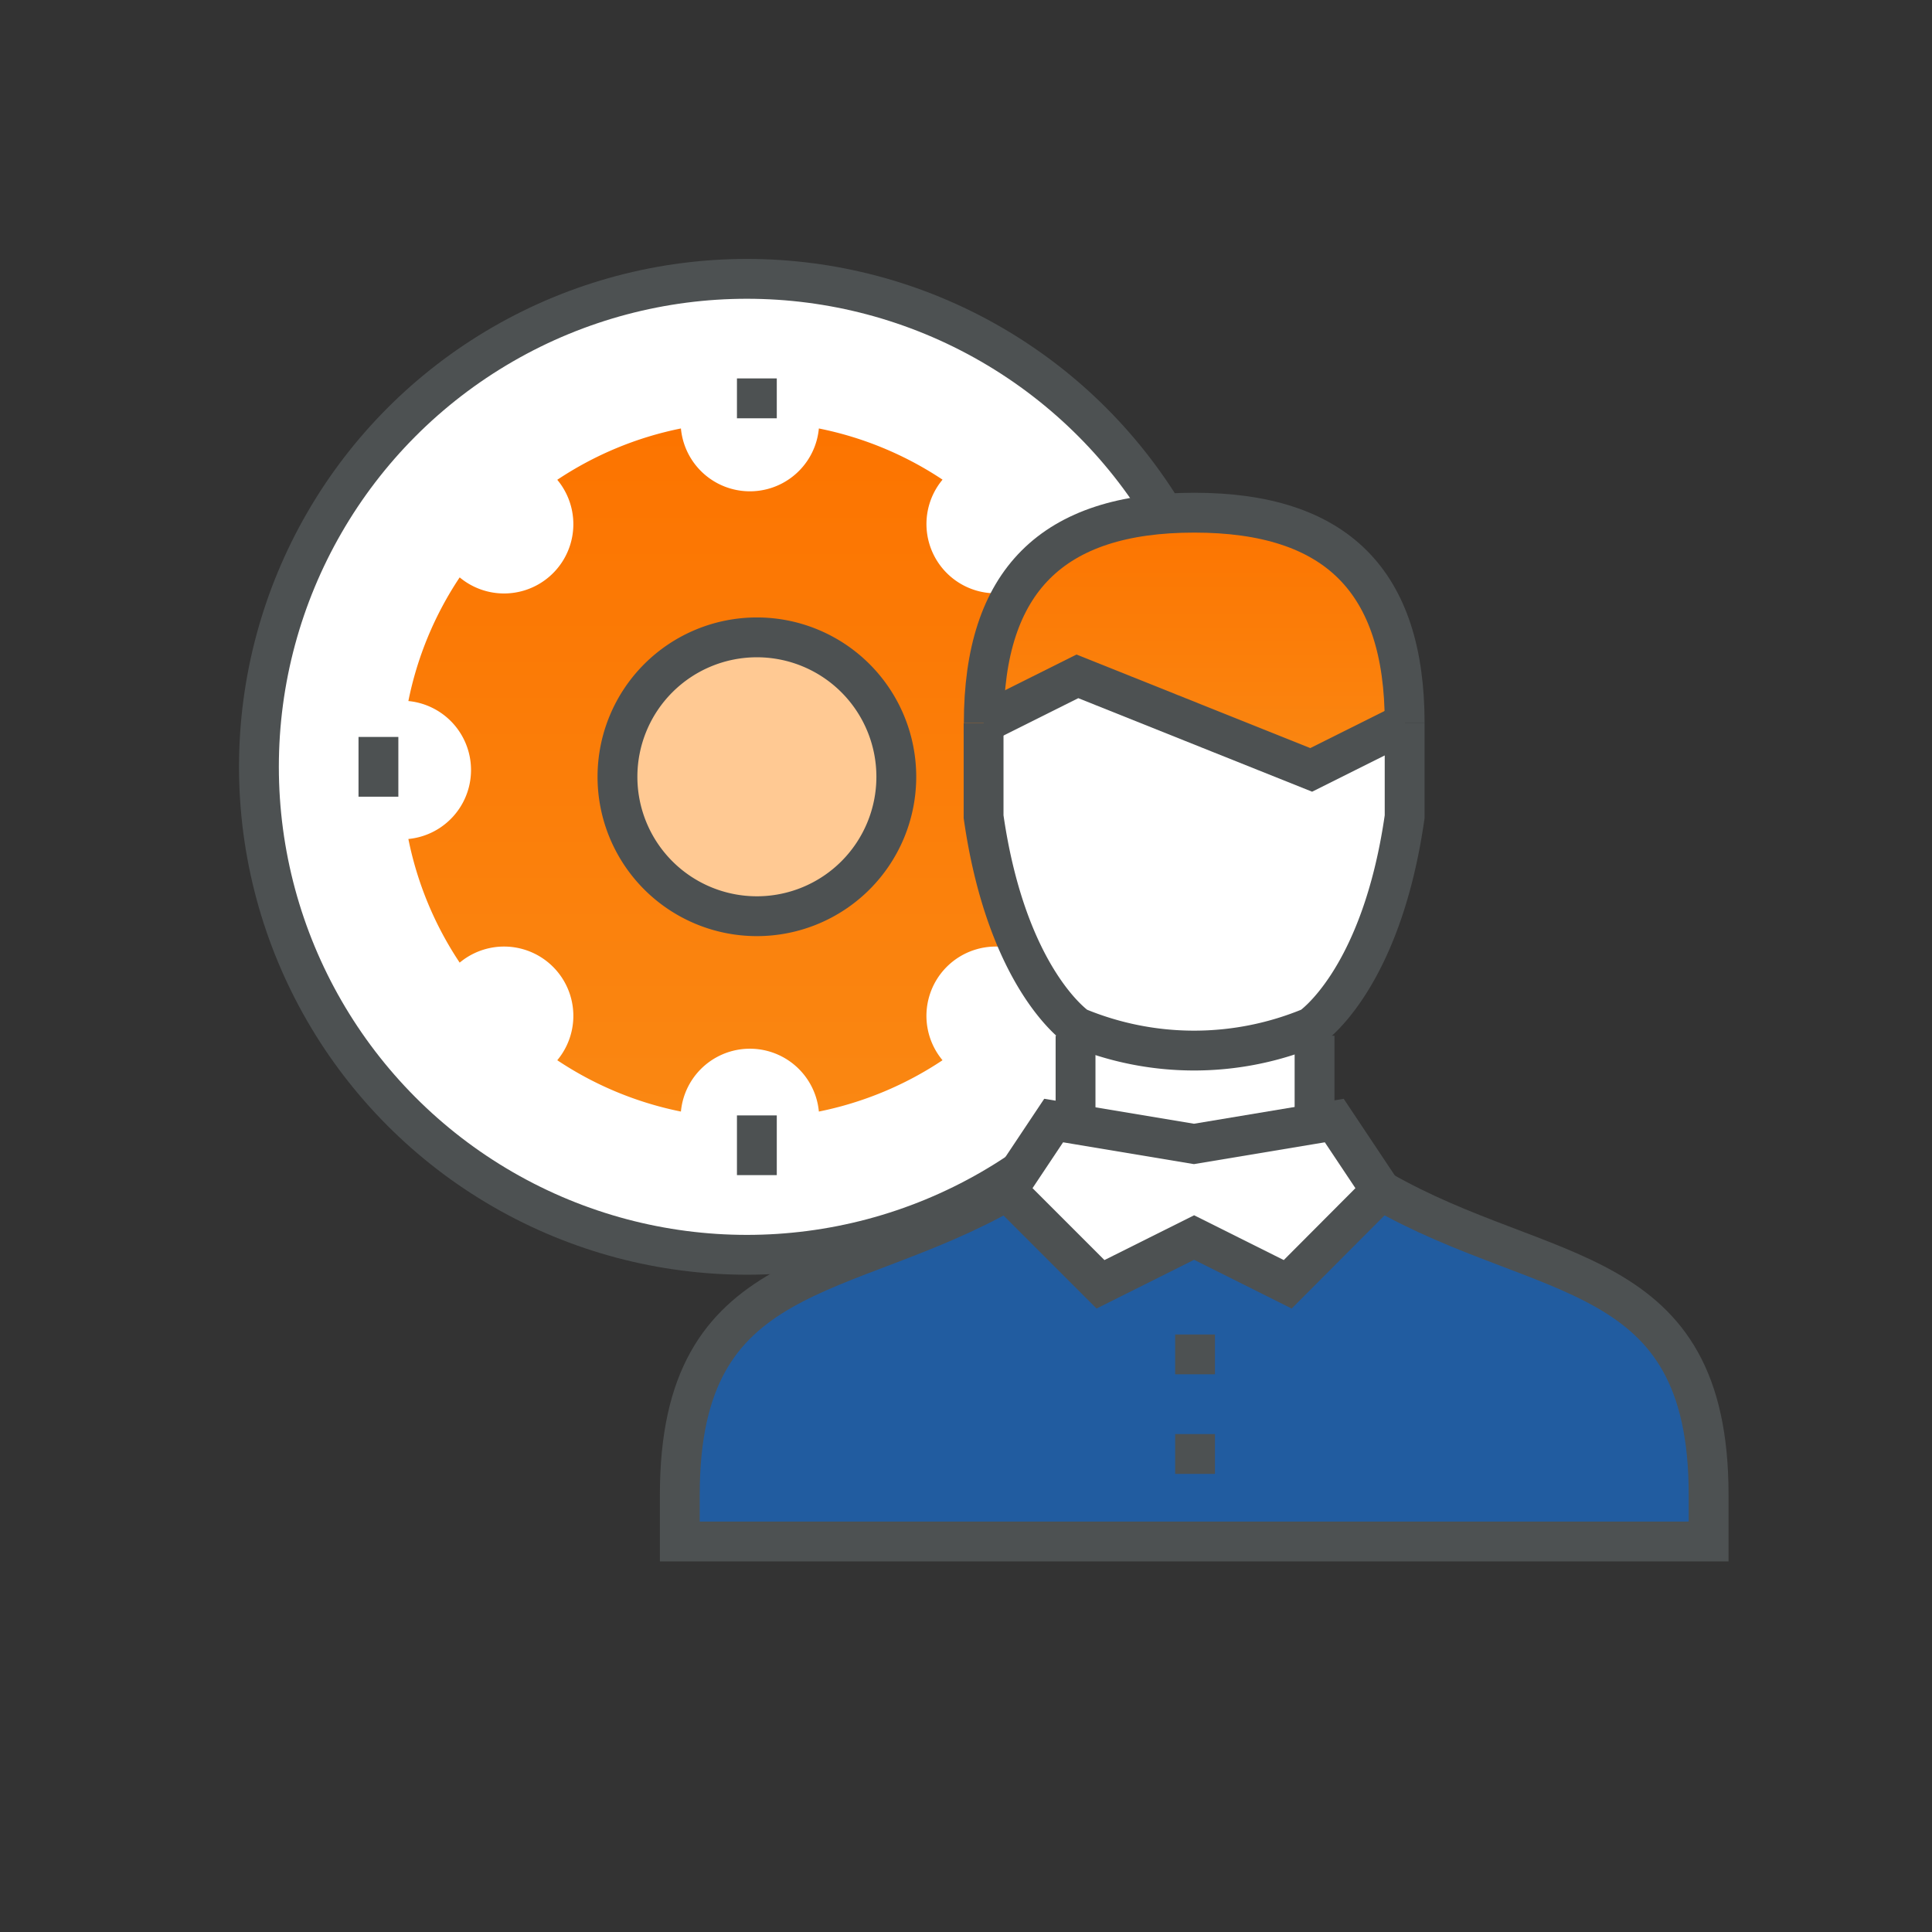 <svg xmlns="http://www.w3.org/2000/svg" xmlns:xlink="http://www.w3.org/1999/xlink" width="97" height="97" viewBox="0 0 97 97"><rect x="0" y="0" width="97" height="97" fill="#333333" stroke="none"/><defs><style>.a,.b{fill:#fff;}.a{opacity:0;}.c,.g{fill:none;}.c,.e,.g{stroke:#4d5152;stroke-width:2px;}.c{stroke-miterlimit:10;}.d{fill:url(#a);}.e{fill:#ffc993;}.f{fill:#215ca0;}.g{stroke-linejoin:round;}</style><linearGradient id="a" x1="0.5" x2="0.5" y2="1" gradientUnits="objectBoundingBox"><stop offset="0" stop-color="#fc7400"/><stop offset="1" stop-color="#fa8712"/></linearGradient></defs><g transform="translate(-584 -1110)"><rect class="a" width="97" height="97" transform="translate(584 1110)"/><g transform="translate(-1820 917)"><g transform="translate(2417 207)"><circle class="b" cx="24.5" cy="24.5" r="24.5"/><circle class="c" cx="24.5" cy="24.5" r="24.5"/><g transform="translate(7.509 7.507)"><path class="d" d="M2454.534,230.541a3.486,3.486,0,0,1,3.151-3.463,17.354,17.354,0,0,0-2.576-6.208,3.479,3.479,0,0,1-4.9-4.9A17.368,17.368,0,0,0,2444,213.4a3.478,3.478,0,0,1-6.926,0,17.375,17.375,0,0,0-6.208,2.577,3.479,3.479,0,0,1-4.9,4.9,17.354,17.354,0,0,0-2.576,6.208,3.479,3.479,0,0,1,0,6.926,17.354,17.354,0,0,0,2.576,6.208,3.479,3.479,0,0,1,4.9,4.9,17.376,17.376,0,0,0,6.208,2.577,3.478,3.478,0,0,1,6.926,0,17.368,17.368,0,0,0,6.208-2.577,3.479,3.479,0,0,1,4.9-4.9,17.354,17.354,0,0,0,2.576-6.208A3.486,3.486,0,0,1,2454.534,230.541Z" transform="translate(-2423.396 -213.395)"/><circle class="d" cx="7" cy="7" r="7" transform="translate(10.492 10.493)"/><path class="e" d="M7,0A7,7,0,1,1,0,7,7,7,0,0,1,7,0Z" transform="translate(10.492 10.493)"/></g><g transform="translate(21.131 11.74)"><path class="f" d="M2470.219,246c8.218,4.7,16.435,3.522,16.435,15.261v2.348H2435v-2.348c0-11.74,8.218-10.566,16.435-15.261Z" transform="translate(-2435 -211.955)"/><path class="b" d="M2463.087,251.913l-4.7-2.348-4.7,2.348-4.7-4.7,2.348-3.522h1.174V239l5.87,1.174,5.87-1.174v4.7h1.174l2.348,3.522Z" transform="translate(-2432.565 -213.173)"/><path class="c" d="M2464,246" transform="translate(-2429.955 -211.955)"/><path class="c" d="M2470.219,246c8.218,4.7,16.435,3.522,16.435,15.261v2.348H2435v-2.348c0-11.74,8.218-10.566,16.435-15.261" transform="translate(-2435 -211.955)"/><path class="c" d="M2463.087,251.218l-4.7-2.348-4.7,2.348-4.7-4.7,2.348-3.522,7.044,1.174,7.044-1.174,2.348,3.522Z" transform="translate(-2432.565 -212.477)"/><line class="c" y2="4" transform="translate(31.869 26.26)"/><line class="c" y1="4" transform="translate(19.869 26.26)"/><line class="c" x2="2" transform="translate(24.869 47.26)"/><line class="c" x2="2" transform="translate(24.869 42.26)"/><g transform="translate(15.261)"><path class="b" d="M2469.131,226.348v4.7c-1.174,8.218-4.7,10.566-4.7,10.566a15.262,15.262,0,0,1-11.74,0s-3.522-2.348-4.7-10.566v-4.7l4.7-2.348,11.74,4.7Z" transform="translate(-2448 -215.782)"/><path class="d" d="M2448,227.566c0-7.132,3.434-10.566,10.566-10.566s10.566,3.434,10.566,10.566l-4.7,2.348-5.87-2.348-5.87-2.348Z" transform="translate(-2448 -217)"/><path class="c" d="M2469.131,226v4.7c-1.174,8.218-4.7,10.566-4.7,10.566a15.262,15.262,0,0,1-11.74,0s-3.522-2.348-4.7-10.566V226" transform="translate(-2448 -215.434)"/><path class="c" d="M2448,227.566c0-7.132,3.434-10.566,10.566-10.566s10.566,3.434,10.566,10.566" transform="translate(-2448 -217)"/><path class="c" d="M2448,226.348l4.7-2.348,5.87,2.348,5.87,2.348,4.7-2.348" transform="translate(-2448 -215.782)"/></g></g><line class="g" y2="3" transform="translate(25 42)"/><line class="g" y2="3" transform="translate(6 23)"/><line class="g" y2="2" transform="translate(25 5)"/></g></g></g></svg>